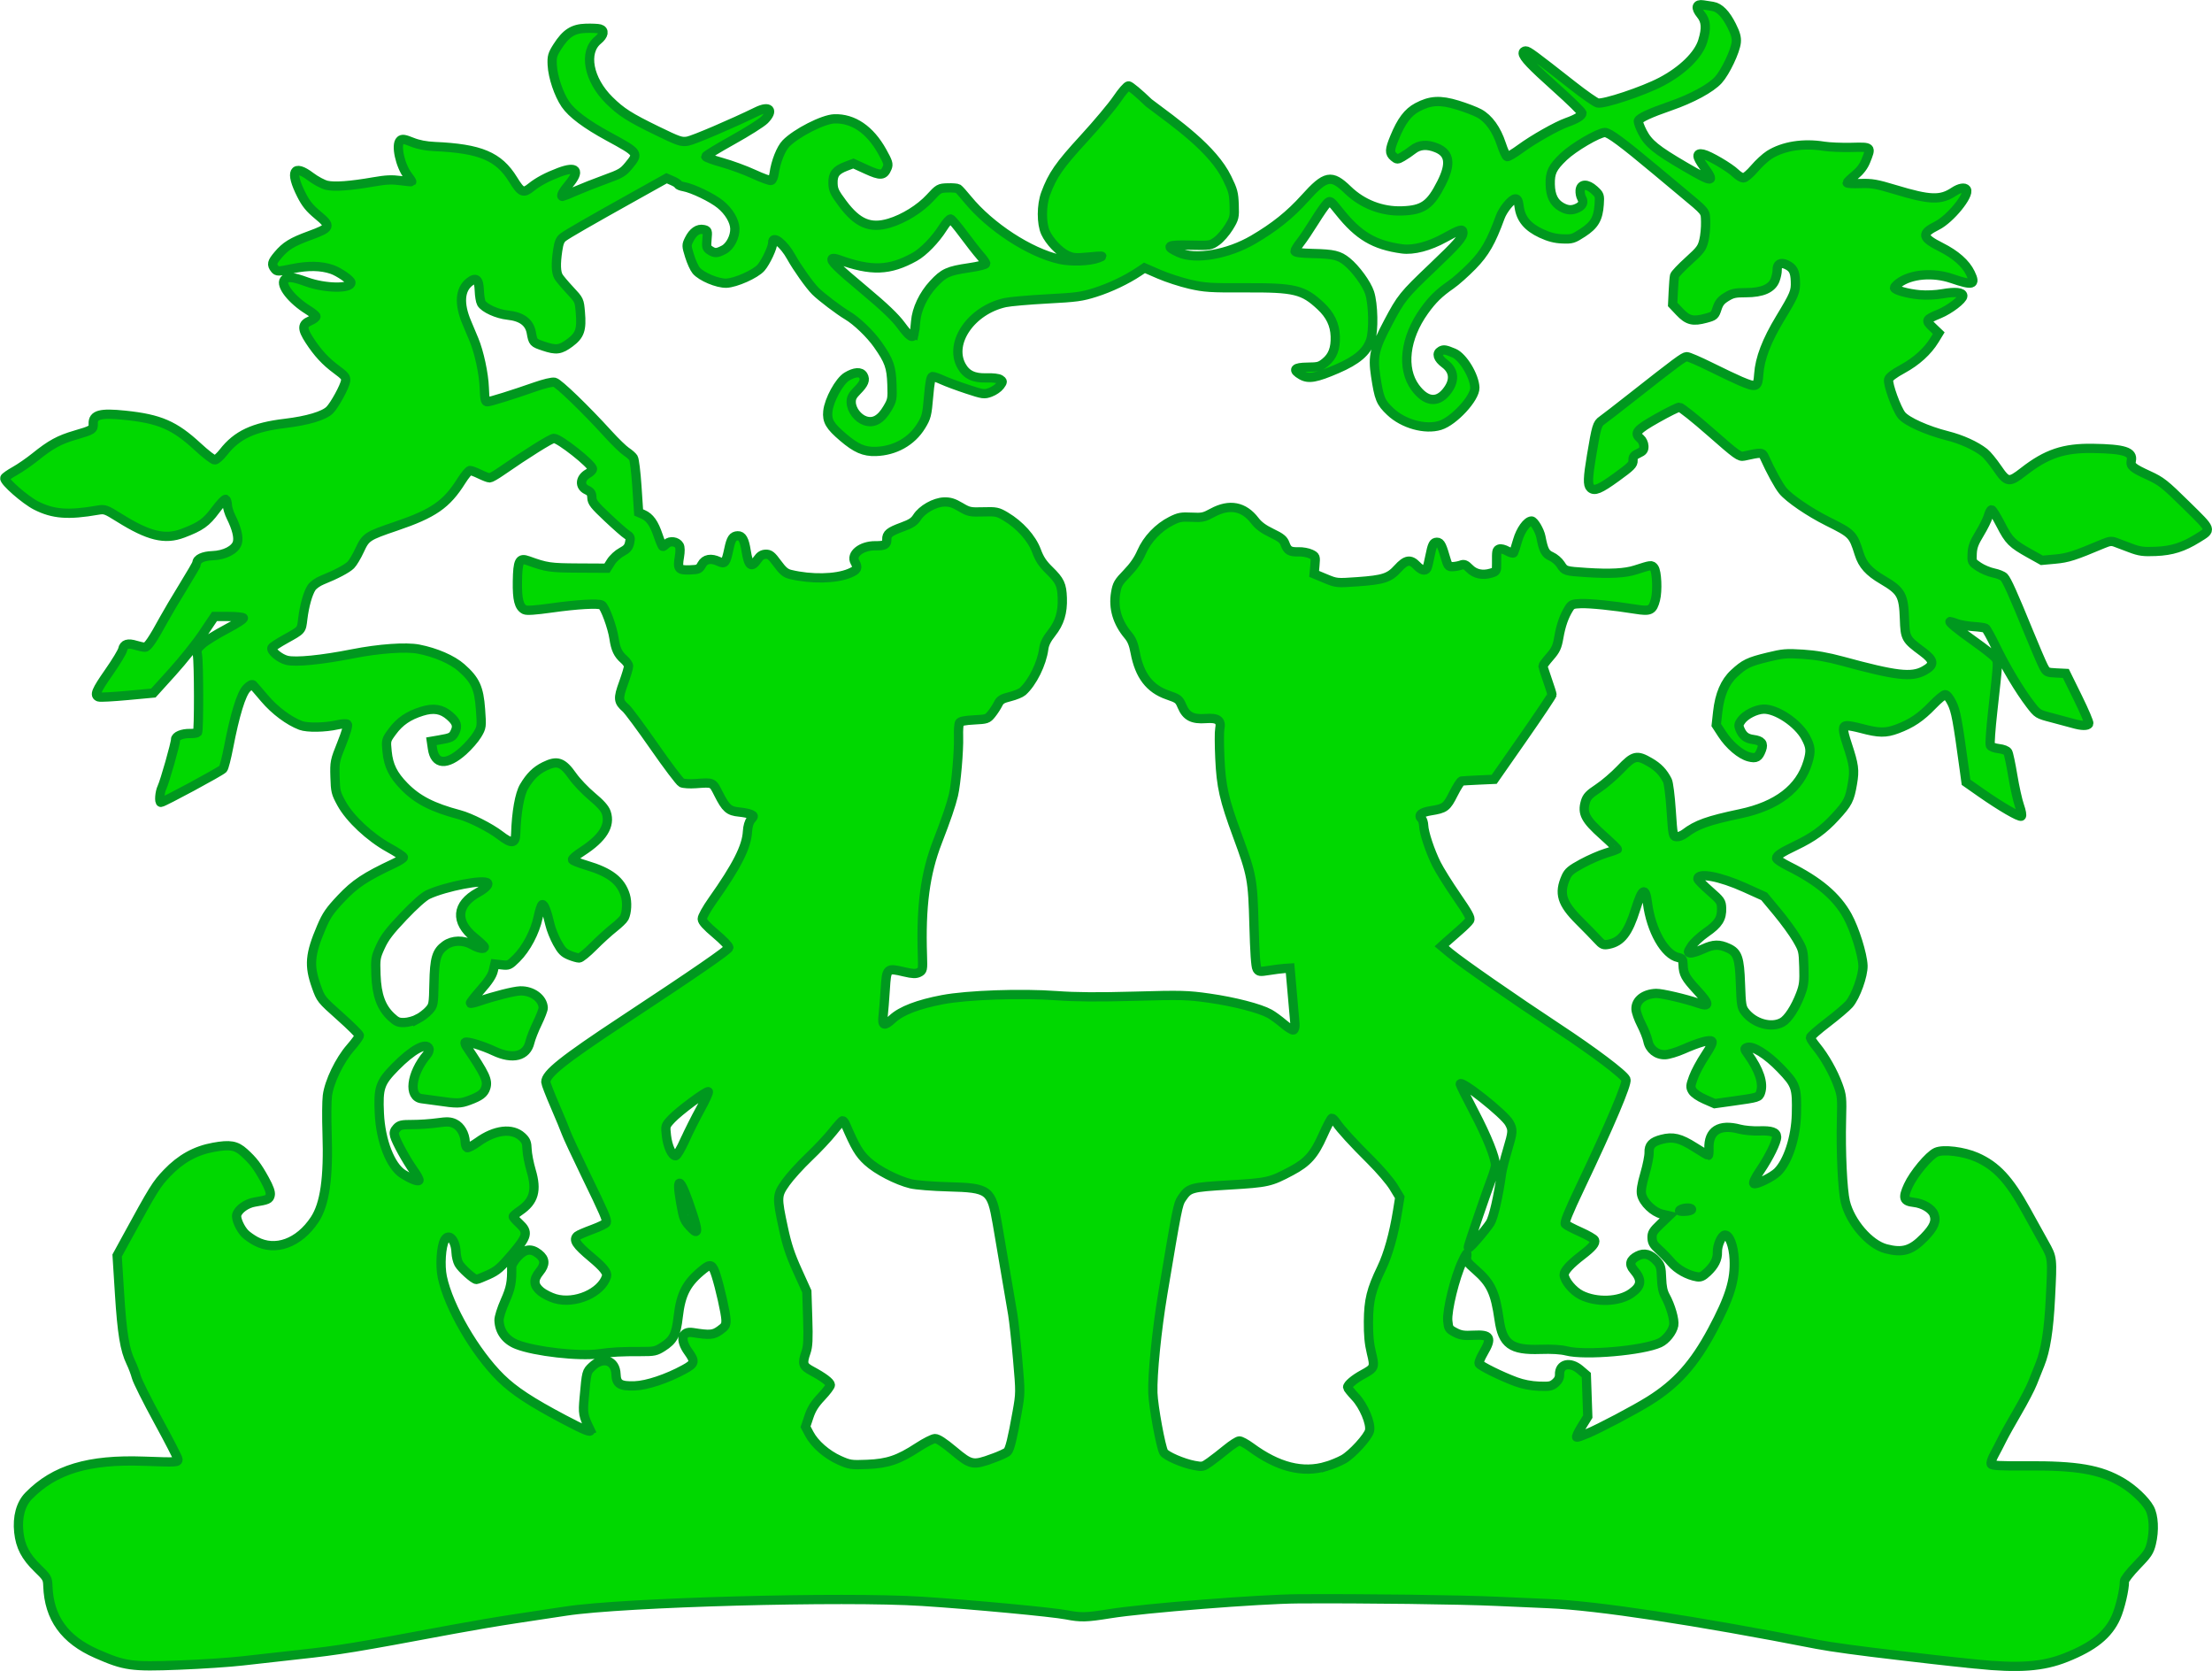 <?xml version="1.0" encoding="UTF-8" standalone="no"?>
<!-- Created with Inkscape (http://www.inkscape.org/) -->

<svg
   xmlns:dc="http://purl.org/dc/elements/1.1/"
   xmlns:cc="http://creativecommons.org/ns#"
   xmlns:rdf="http://www.w3.org/1999/02/22-rdf-syntax-ns#"
   xmlns:svg="http://www.w3.org/2000/svg"
   xmlns="http://www.w3.org/2000/svg"
   xmlns:sodipodi="http://sodipodi.sourceforge.net/DTD/sodipodi-0.dtd"
   xmlns:inkscape="http://www.inkscape.org/namespaces/inkscape"
   width="477.687"
   height="360.742"
   id="svg2"
   version="1.1"
   inkscape:version="0.92.1 r15371"
   sodipodi:docname="StPatricksDay-c.svg">
  <defs
     id="defs4" />
  <sodipodi:namedview
     id="base"
     pagecolor="#ffffff"
     bordercolor="#666666"
     borderopacity="1.0"
     inkscape:pageopacity="0.0"
     inkscape:pageshadow="2"
     inkscape:zoom="1.0382658"
     inkscape:cx="127.19766"
     inkscape:cy="72.191653"
     inkscape:document-units="in"
     inkscape:current-layer="layer1"
     showgrid="false"
     units="in"
     inkscape:window-width="1400"
     inkscape:window-height="961"
     inkscape:window-x="0"
     inkscape:window-y="30"
     inkscape:window-maximized="1" />
  <g
     inkscape:label="Layer 1"
     inkscape:groupmode="layer"
     id="layer1"
     transform="translate(-77.991,-83.712)">
    <path
       sodipodi:nodetypes="ccsssssscsssscssccsssscscsscssscscscsssccscssssscsssscccsscsccsccccsssccsscscscscssccssccssssscsssssscssscssscssscsscssssscsscssscsssscsssssccccssscssscsscsssscscscsssccsscssssssccccssssssscsssscssssscsscsccscssscscccscssccscsssccsccsssssssscsccsccsscssccssssssccccscssccccsssscccsccscsssscscccscsccscsscsssccssscsscsscscsssscscscssscccccsssssscsscccssscssssscssscssscsccssscccccsssssssscssssscccscsscscsscscccsssccsccssscccccsscccccscssscscscsccscscscccssccsssccscccsssssssccscsccssssscssssssscssscscscsccccscscscsssscccscssssccccscsscscsscsccccssssscsssscscsssssssssssscssscsscscsscscssccssccssccsscssscscssssssscccssccscccsscscscsssscssscssssccscsccscssccccccsscsscssssccssssccsscsssscscccsscccscsscsssscssccscssccsssssssssscssscsscsssccccscccccccccccscsscsscssscccscccsssssscsccsscssscssscsccccssssssscccsscscccccccsccccssscsssscsssscsscscssssssssscssscssscsccccsccscscsscssssscssssscssccscccssccscssssssssssscsssssssssssssssscssccscssscssscssccccsssccssccscssscsscccsccsscsscssscccsssscccccscscscsccccccsssssscsscsccccscscssscccccscccsssccsssssscsccccsssccscssscsscc"
       style="fill:#00d800;fill-opacity:1;stroke:#00981f;stroke-width:2;stroke-miterlimit:4;stroke-dasharray:none;stroke-opacity:1"
       d="m 504.664,442.959 c -3.285,-0.332 -7.555,-0.791 -9.488,-1.02 -1.934,-0.229 -5.176,-0.608 -7.207,-0.842 -8.048,-0.927 -14.736,-1.838 -17.589,-2.396 -26.26,-5.134 -47.498,-8.357 -57.899,-8.786 -2.7,-0.111 -7.749,-0.334 -11.221,-0.495 -7.941,-0.368 -28.774,-0.631 -42.907,-0.542 -8.365,0.053 -33.271,2.018 -40.675,3.209 -5.102,0.821 -6.281,0.852 -9.378,0.249 -3.082,-0.599 -20.302,-2.21 -31.152,-2.914 -16.915,-1.097 -64.524,0.206 -76.949,2.106 -2.586,0.395 -7.522,1.142 -10.97,1.658 -3.448,0.517 -9.4,1.525 -13.226,2.24 -21.356,3.994 -24.661,4.537 -33.418,5.483 -4.028,0.435 -9.521,1.05 -12.206,1.365 -2.685,0.316 -8.893,0.728 -13.797,0.917 -10.229,0.393 -11.638,0.197 -17.723,-2.466 -6.905,-3.023 -10.291,-7.722 -10.532,-14.619 -0.057,-1.639 -0.176,-1.843 -2.224,-3.832 -2.587,-2.513 -3.724,-4.698 -4.054,-7.795 -0.349,-3.271 0.417,-6.079 2.136,-7.833 5.591,-5.704 12.928,-7.91 24.879,-7.479 7.123,0.257 7.389,0.242 7.367,-0.407 -0.011,-0.294 -1.948,-4.063 -4.306,-8.376 -2.358,-4.313 -4.467,-8.53 -4.686,-9.371 -0.22,-0.841 -0.755,-2.264 -1.191,-3.162 -1.319,-2.721 -1.903,-6.276 -2.445,-14.875 l -0.517,-8.209 1.949,-3.569 c 5.976,-10.943 6.521,-11.821 8.843,-14.249 2.949,-3.083 6.143,-4.852 10.032,-5.556 3.557,-0.644 4.887,-0.413 6.611,1.149 1.956,1.771 2.842,2.935 4.428,5.814 0.964,1.75 1.327,2.768 1.198,3.366 -0.191,0.892 -0.504,1.031 -3.387,1.508 -1.737,0.287 -3.508,1.554 -3.841,2.748 -0.23,0.822 0.748,3.019 1.819,4.089 0.439,0.439 1.454,1.153 2.255,1.588 4.259,2.31 9.384,0.442 12.755,-4.649 2.191,-3.309 3.003,-8.971 2.677,-18.678 -0.11,-3.27 -0.081,-6.894 0.064,-8.055 0.371,-2.976 2.618,-7.65 4.981,-10.359 1.067,-1.224 1.934,-2.42 1.926,-2.658 -0.009,-0.238 -1.882,-2.095 -4.164,-4.127 -4.106,-3.656 -4.159,-3.722 -5.127,-6.451 -1.613,-4.548 -1.408,-6.932 1.104,-12.818 1.098,-2.574 1.785,-3.571 4.264,-6.198 2.992,-3.171 5.215,-4.64 11.465,-7.582 1.089,-0.513 1.975,-1.088 1.968,-1.278 -0.006,-0.19 -1.418,-1.121 -3.136,-2.07 -4.127,-2.278 -8.444,-6.317 -10.225,-9.567 -1.229,-2.242 -1.314,-2.59 -1.408,-5.728 -0.096,-3.215 -0.042,-3.485 1.448,-7.192 0.935,-2.327 1.417,-3.973 1.217,-4.16 -0.2,-0.186 -1.063,-0.143 -2.181,0.11 -2.651,0.599 -6.473,0.662 -7.884,0.129 -2.556,-0.965 -5.609,-3.244 -7.787,-5.815 -1.218,-1.438 -2.36,-2.757 -2.537,-2.933 -0.198,-0.196 -0.72,0.089 -1.35,0.737 -1.176,1.208 -2.556,5.706 -3.907,12.731 -0.447,2.326 -0.988,4.42 -1.201,4.653 -0.52,0.568 -12.845,7.216 -13.416,7.236 -0.425,0.015 -0.274,-2.153 0.224,-3.203 0.629,-1.327 2.969,-9.566 2.942,-10.355 -0.026,-0.74 1.443,-1.351 3.148,-1.31 0.737,0.018 1.455,-0.091 1.596,-0.242 0.313,-0.336 0.297,-14.965 -0.019,-16.707 -0.203,-1.123 -0.094,-1.367 1.075,-2.401 0.716,-0.633 3.07,-2.085 5.231,-3.227 2.334,-1.233 3.796,-2.199 3.601,-2.379 -0.181,-0.166 -1.654,-0.306 -3.273,-0.31 l -2.943,-0.007 -2.507,3.736 c -1.379,2.055 -4.352,5.776 -6.607,8.269 l -4.1,4.533 -5.606,0.521 c -3.083,0.286 -5.858,0.434 -6.167,0.328 -1.023,-0.352 -0.628,-1.32 2.184,-5.347 1.532,-2.194 2.871,-4.406 2.975,-4.917 0.239,-1.166 1.102,-1.434 2.863,-0.889 0.757,0.234 1.637,0.419 1.955,0.411 0.578,-0.014 1.739,-1.735 4.11,-6.09 0.695,-1.276 2.58,-4.457 4.189,-7.068 1.609,-2.612 2.922,-4.878 2.916,-5.037 -0.03,-0.85 1.334,-1.494 3.312,-1.563 2.68,-0.094 4.981,-1.284 5.411,-2.8 0.332,-1.168 -0.151,-3.128 -1.378,-5.589 -0.409,-0.82 -0.76,-1.962 -0.78,-2.539 -0.02,-0.576 -0.188,-1.134 -0.372,-1.239 -0.185,-0.105 -1.179,0.944 -2.21,2.333 -1.991,2.682 -3.175,3.523 -7.01,4.979 -3.904,1.482 -7.404,0.631 -13.769,-3.349 -2.875,-1.797 -3.128,-1.887 -4.608,-1.629 -6.4,1.115 -9.642,0.871 -13.339,-1.002 -2.353,-1.193 -6.965,-5.232 -6.761,-5.922 0.061,-0.207 1.032,-0.889 2.159,-1.516 1.126,-0.627 3.116,-2 4.421,-3.052 3.365,-2.711 5.198,-3.709 8.663,-4.717 3.696,-1.075 3.899,-1.204 3.856,-2.445 -0.068,-1.961 1.529,-2.387 6.869,-1.832 7.495,0.78 10.684,2.163 15.718,6.816 1.695,1.567 3.347,2.84 3.67,2.829 0.323,-0.011 1.161,-0.757 1.861,-1.657 2.912,-3.744 6.506,-5.427 13.321,-6.236 4.807,-0.571 8.39,-1.64 9.63,-2.872 1.057,-1.05 3.247,-5.061 3.434,-6.289 0.119,-0.783 -0.169,-1.143 -1.986,-2.479 -2.337,-1.718 -4.034,-3.555 -5.823,-6.305 -1.638,-2.517 -1.604,-3.437 0.154,-4.199 0.764,-0.331 1.328,-0.772 1.252,-0.978 -0.076,-0.207 -0.85,-0.82 -1.721,-1.363 -3.493,-2.178 -5.982,-5.341 -5.101,-6.482 0.619,-0.801 1.72,-0.707 4.802,0.411 3.984,1.445 9.62,1.532 9.572,0.148 -0.019,-0.539 -2.601,-2.322 -4.103,-2.834 -2.34,-0.797 -5.12,-0.851 -8.495,-0.164 -3.204,0.653 -3.36,0.655 -3.836,0.05 -0.746,-0.949 -0.641,-1.409 0.681,-2.98 1.664,-1.976 3.025,-2.811 6.888,-4.226 4.522,-1.656 4.648,-1.976 1.732,-4.397 -1.808,-1.501 -2.593,-2.472 -3.578,-4.422 -2.523,-4.996 -1.661,-6.659 2.01,-3.876 1.098,0.832 2.667,1.668 3.487,1.859 1.666,0.387 5.068,0.137 10.145,-0.744 2.664,-0.463 3.902,-0.52 5.756,-0.269 1.299,0.176 2.401,0.279 2.447,0.229 0.047,-0.05 -0.331,-0.634 -0.84,-1.299 -1.68,-2.195 -2.648,-6.693 -1.634,-7.596 0.42,-0.374 0.885,-0.307 2.551,0.364 1.345,0.541 2.992,0.862 4.843,0.944 9.893,0.435 13.864,2.104 16.966,7.131 1.751,2.838 2.212,3.031 3.932,1.646 1.473,-1.186 3.459,-2.243 6.047,-3.216 3.764,-1.416 4.575,-0.37 2.05,2.644 -1.328,1.584 -1.843,2.589 -1.32,2.571 0.091,-0.002 1.343,-0.522 2.781,-1.152 1.439,-0.63 4.309,-1.76 6.378,-2.509 3.405,-1.234 3.893,-1.521 5.125,-3.025 2.185,-2.664 2.168,-2.688 -4.407,-6.267 -4.808,-2.617 -7.893,-4.926 -9.271,-6.939 -1.459,-2.132 -2.735,-5.914 -2.861,-8.483 -0.089,-1.825 0.038,-2.278 1.115,-3.965 1.851,-2.899 3.378,-3.881 6.162,-3.962 1.252,-0.036 2.599,0.024 2.992,0.134 1.077,0.301 0.901,1.353 -0.404,2.422 -3.173,2.6 -2.045,8.553 2.46,12.996 2.581,2.545 4.339,3.666 10.272,6.555 4.714,2.295 5.293,2.492 6.644,2.262 1.262,-0.215 9.64,-3.796 14.979,-6.404 2.709,-1.323 3.667,-0.272 1.637,1.799 -0.619,0.631 -3.73,2.595 -6.914,4.364 -3.184,1.769 -5.795,3.363 -5.801,3.543 -0.006,0.18 1.579,0.767 3.524,1.306 1.944,0.539 5.034,1.673 6.866,2.52 1.832,0.848 3.527,1.458 3.767,1.356 0.24,-0.102 0.519,-0.791 0.621,-1.532 0.339,-2.478 1.464,-5.322 2.547,-6.439 2.208,-2.277 8.031,-5.249 10.448,-5.334 4.069,-0.142 7.705,2.337 10.328,7.042 1.281,2.297 1.417,2.738 1.09,3.529 -0.71,1.714 -1.399,1.769 -4.479,0.36 l -2.82,-1.29 -1.606,0.611 c -2.203,0.838 -2.864,1.715 -2.794,3.711 0.049,1.399 0.336,1.999 2.077,4.33 3.211,4.301 5.969,5.454 10.093,4.219 3.128,-0.936 6.626,-3.107 8.787,-5.453 1.876,-2.037 1.98,-2.096 3.805,-2.154 1.032,-0.033 2.045,0.05 2.252,0.184 0.206,0.134 1.127,1.163 2.047,2.286 4.871,5.951 13.412,11.514 19.904,12.965 2.46,0.55 6.451,0.406 8.313,-0.3 1.298,-0.492 1.18,-0.505 -1.951,-0.212 -2.931,0.274 -3.509,0.229 -4.797,-0.372 -1.649,-0.77 -3.776,-3.013 -4.64,-4.894 -0.904,-1.967 -0.892,-5.933 0.026,-8.406 1.488,-4.012 2.94,-6.102 8.272,-11.911 2.921,-3.183 6.152,-7.037 7.18,-8.566 1.027,-1.528 2.126,-2.789 2.441,-2.801 0.315,-0.012 2.285,1.634 4.377,3.66 5.897,4.437 13.834,9.951 16.907,16.256 1.279,2.606 1.447,3.235 1.538,5.753 0.097,2.686 0.04,2.929 -1.141,4.849 -0.684,1.112 -1.858,2.46 -2.61,2.996 -1.357,0.968 -1.4,0.974 -5.784,0.878 -4.974,-0.109 -5.451,0.207 -2.41,1.599 3.558,1.628 10.616,0.404 16.062,-2.785 4.622,-2.706 7.944,-5.369 11.153,-8.938 4.48,-4.983 5.727,-5.227 9.254,-1.813 3.167,3.066 7.382,4.696 11.737,4.54 4.55,-0.163 6.121,-1.273 8.511,-6.011 2.084,-4.133 1.775,-6.419 -1.025,-7.574 -2.066,-0.852 -3.755,-0.731 -5.159,0.369 -0.637,0.499 -1.657,1.193 -2.266,1.541 -1.052,0.601 -1.145,0.602 -1.837,0.018 -0.975,-0.823 -0.948,-1.502 0.173,-4.221 1.468,-3.563 2.857,-5.406 4.894,-6.492 2.813,-1.5 4.946,-1.619 8.671,-0.483 1.728,0.527 3.838,1.334 4.69,1.794 2.043,1.103 3.747,3.469 4.785,6.644 0.464,1.42 1.024,2.635 1.243,2.7 0.219,0.065 1.534,-0.715 2.92,-1.732 2.761,-2.026 7.815,-4.886 9.992,-5.653 2.077,-0.732 3.275,-1.472 3.256,-2.011 -0.009,-0.265 -2.497,-2.702 -5.528,-5.414 -5.425,-4.854 -7.147,-6.665 -7.178,-7.547 -0.009,-0.246 0.233,-0.456 0.536,-0.466 0.549,-0.019 1.621,0.769 10.213,7.514 2.475,1.943 4.879,3.619 5.342,3.725 1.322,0.302 9.818,-2.528 13.709,-4.566 4.612,-2.416 8.074,-5.802 8.983,-8.787 0.852,-2.795 0.739,-4.342 -0.419,-5.755 -1.19,-1.452 -0.991,-2.306 0.483,-2.074 0.581,0.091 1.52,0.239 2.087,0.327 1.46,0.229 2.827,1.623 4.113,4.195 0.829,1.658 1.078,2.558 0.98,3.546 -0.191,1.931 -2.341,6.451 -3.877,8.148 -1.621,1.792 -5.736,4.018 -10.417,5.636 -4.311,1.49 -6.635,2.565 -6.842,3.165 -0.087,0.254 0.311,1.368 0.886,2.475 1.276,2.457 2.939,3.806 9.188,7.45 6.088,3.55 6.604,3.545 4.025,-0.039 -1.6,-2.223 -1.634,-2.99 -0.118,-2.672 1.312,0.275 5.727,2.867 6.998,4.109 0.586,0.572 1.361,1.03 1.724,1.017 0.363,-0.013 1.425,-0.922 2.361,-2.021 0.936,-1.099 2.372,-2.423 3.193,-2.943 3.006,-1.905 7.351,-2.596 11.796,-1.874 1.162,0.189 3.844,0.302 5.96,0.251 4.389,-0.105 4.331,-0.161 3.077,2.963 -0.454,1.131 -1.237,2.152 -2.343,3.058 -0.914,0.748 -1.666,1.478 -1.672,1.622 -0.006,0.145 1.278,0.218 2.853,0.163 2.473,-0.086 3.495,0.091 7.485,1.297 7.553,2.284 9.853,2.366 12.736,0.451 1.205,-0.8 2.326,-0.992 2.681,-0.46 0.761,1.141 -3.485,6.361 -6.336,7.789 -3.456,1.73 -3.305,2.564 0.839,4.654 3.187,1.607 5.345,3.509 6.363,5.609 1.228,2.533 0.553,2.729 -4.02,1.165 -4.033,-1.379 -8.872,-0.963 -11.45,0.984 -0.516,0.39 -0.933,0.842 -0.928,1.005 0.017,0.505 2.901,1.306 5.48,1.523 1.464,0.123 3.462,0.03 4.941,-0.229 2.733,-0.479 4.318,-0.31 4.345,0.462 0.026,0.755 -2.855,2.963 -5.059,3.876 -2.976,1.234 -3.056,1.387 -1.492,2.88 l 1.343,1.282 -0.904,1.476 c -1.504,2.455 -3.898,4.626 -6.905,6.264 -1.909,1.04 -2.905,1.797 -3.011,2.288 -0.22,1.027 1.722,6.366 2.801,7.697 1.097,1.355 5.477,3.325 9.835,4.424 3.125,0.788 6.141,2.156 8.048,3.649 0.565,0.443 1.817,1.96 2.782,3.372 2.147,3.141 2.538,3.19 5.71,0.722 4.943,-3.849 8.679,-5.1 14.929,-5.002 6.75,0.106 8.714,0.728 8.306,2.633 -0.249,1.162 0.255,1.594 3.706,3.18 2.766,1.271 3.475,1.829 8.122,6.397 5.707,5.61 5.587,5.256 2.447,7.201 -3.114,1.929 -5.51,2.681 -9.003,2.827 -2.674,0.112 -3.507,-9.7e-4 -5.452,-0.738 -1.263,-0.478 -2.74,-1.035 -3.282,-1.237 -0.8,-0.298 -1.294,-0.238 -2.615,0.318 -6.275,2.641 -7.612,3.069 -10.371,3.321 l -2.873,0.263 -2.581,-1.439 c -3.888,-2.168 -4.499,-2.777 -6.293,-6.269 -0.909,-1.768 -1.802,-3.21 -1.984,-3.204 -0.183,0.006 -0.498,0.608 -0.7,1.337 -0.202,0.729 -1.05,2.441 -1.884,3.804 -1.192,1.95 -1.534,2.87 -1.604,4.313 -0.087,1.81 -0.068,1.848 1.395,2.832 0.815,0.548 2.26,1.155 3.21,1.348 0.95,0.193 1.973,0.606 2.272,0.917 0.623,0.647 1.948,3.596 5.369,11.954 1.322,3.229 2.72,6.489 3.107,7.244 0.685,1.336 0.76,1.375 2.788,1.475 l 2.084,0.102 2.585,5.251 c 1.422,2.888 2.494,5.411 2.382,5.606 -0.285,0.499 -1.522,0.486 -3.351,-0.038 -0.861,-0.246 -2.944,-0.805 -4.628,-1.241 -3.034,-0.786 -3.077,-0.813 -4.692,-2.922 -2.301,-3.005 -5.277,-7.981 -7.422,-12.41 -1.009,-2.083 -2.004,-3.884 -2.21,-4.002 -0.206,-0.118 -1.406,-0.284 -2.666,-0.368 -1.26,-0.085 -2.848,-0.365 -3.53,-0.622 -0.681,-0.257 -1.322,-0.465 -1.425,-0.461 -0.484,0.017 1.552,1.693 5.146,4.239 2.172,1.538 4.223,3.152 4.558,3.587 0.683,0.887 0.706,0.398 -0.544,11.661 -0.409,3.688 -0.642,6.945 -0.517,7.239 0.135,0.317 0.88,0.609 1.835,0.718 0.961,0.11 1.745,0.418 1.946,0.765 0.185,0.319 0.668,2.593 1.073,5.053 0.405,2.46 1.058,5.391 1.451,6.515 0.417,1.191 0.582,2.131 0.396,2.255 -0.4,0.267 -4.475,-2.105 -8.706,-5.066 l -3.23,-2.261 -0.355,-2.607 c -1.482,-10.88 -1.834,-12.773 -2.698,-14.517 -0.546,-1.102 -1.117,-1.799 -1.463,-1.787 -0.312,0.011 -1.548,1.039 -2.746,2.284 -2.511,2.611 -4.521,3.961 -7.617,5.118 -2.471,0.923 -3.953,0.901 -7.758,-0.117 -1.263,-0.338 -2.651,-0.603 -3.084,-0.59 -1.006,0.032 -0.993,0.807 0.066,4.022 1.481,4.493 1.621,5.553 1.125,8.467 -0.595,3.491 -0.976,4.234 -3.677,7.177 -2.546,2.774 -4.84,4.437 -8.601,6.237 -3.124,1.495 -4.126,2.162 -4.104,2.729 0.009,0.236 1.179,1.008 2.598,1.716 6.493,3.239 10.374,6.522 12.71,10.751 1.545,2.799 3.251,8.246 3.347,10.688 0.082,2.101 -1.565,6.693 -2.989,8.333 -0.565,0.65 -2.681,2.446 -4.703,3.99 -2.022,1.544 -3.669,2.993 -3.662,3.22 0.009,0.227 0.582,1.105 1.276,1.95 1.799,2.193 3.683,5.527 4.696,8.312 0.823,2.26 0.866,2.696 0.743,7.501 -0.175,6.849 0.213,15.167 0.827,17.694 1.076,4.434 5.22,9.226 8.776,10.148 3.619,0.939 5.493,0.38 8.263,-2.464 2.121,-2.177 2.677,-3.506 2.092,-4.999 -0.469,-1.198 -2.372,-2.33 -4.284,-2.549 -2.268,-0.26 -2.495,-0.907 -1.262,-3.605 1.163,-2.546 4.474,-6.522 6.018,-7.225 1.546,-0.705 5.966,-0.162 8.768,1.076 4.246,1.877 6.99,4.828 10.657,11.46 1.335,2.414 3.116,5.626 3.958,7.137 1.769,3.173 1.75,3 1.307,11.796 -0.35,6.947 -1.034,11.288 -2.258,14.32 -0.433,1.074 -1.157,2.886 -1.608,4.027 -0.451,1.141 -1.917,3.949 -3.257,6.241 -1.34,2.292 -2.834,4.968 -3.318,5.948 -0.484,0.98 -1.256,2.469 -1.715,3.31 -0.459,0.841 -0.748,1.734 -0.641,1.985 0.148,0.349 1.909,0.444 7.487,0.403 11.052,-0.08 16.065,0.781 20.776,3.568 2.398,1.418 4.965,3.834 5.939,5.589 0.904,1.63 1.068,4.814 0.39,7.596 -0.423,1.735 -0.837,2.358 -3.16,4.751 -1.48,1.525 -2.666,3.051 -2.657,3.419 0.042,1.636 -0.929,5.785 -1.818,7.768 -1.688,3.764 -4.85,6.311 -10.768,8.672 -5.035,2.009 -10.107,2.38 -19.518,1.429 z M 364.465,400.265 c 1.091,-0.325 2.728,-1.001 3.636,-1.502 1.851,-1.021 5.368,-4.872 5.649,-6.187 0.336,-1.567 -1.271,-5.375 -3.077,-7.291 -0.907,-0.962 -1.654,-1.893 -1.66,-2.069 -0.019,-0.542 1.428,-1.772 3.251,-2.765 2.6,-1.416 2.648,-1.536 1.876,-4.706 -0.484,-1.987 -0.654,-3.817 -0.63,-6.766 0.038,-4.577 0.596,-6.839 2.837,-11.493 1.435,-2.98 2.652,-7.326 3.457,-12.338 l 0.476,-2.964 -1.331,-2.197 c -0.732,-1.208 -2.931,-3.786 -4.887,-5.728 -3.883,-3.855 -6.523,-6.74 -7.51,-8.204 -0.349,-0.517 -0.77,-0.936 -0.937,-0.93 -0.167,0.006 -1.043,1.672 -1.949,3.702 -1.874,4.203 -3.317,5.826 -6.843,7.696 -4.517,2.396 -5.023,2.51 -13.334,3.01 -8.469,0.509 -8.712,0.578 -10.305,2.91 -0.815,1.193 -0.999,2.117 -4.08,20.543 -1.312,7.847 -2.278,17.474 -2.149,21.431 0.093,2.892 1.71,11.705 2.35,12.812 0.461,0.798 4.145,2.395 6.574,2.85 1.796,0.336 1.919,0.31 3.369,-0.72 0.828,-0.588 2.458,-1.851 3.623,-2.807 1.165,-0.955 2.401,-1.747 2.747,-1.759 0.346,-0.013 1.459,0.588 2.473,1.333 5.892,4.332 11.213,5.677 16.374,4.138 z m -72.07,-1.708 c 1.498,-0.545 2.92,-1.198 3.161,-1.452 0.518,-0.545 1.063,-2.766 2.082,-8.484 0.739,-4.145 0.74,-4.289 0.12,-11.383 -0.346,-3.952 -0.826,-8.359 -1.068,-9.795 -0.847,-5.037 -2.573,-15.184 -3.336,-19.612 -1.257,-7.298 -1.754,-7.669 -10.579,-7.903 -3.371,-0.089 -7.003,-0.378 -8.072,-0.642 -3.07,-0.759 -7.291,-2.945 -9.372,-4.855 -1.796,-1.648 -2.602,-3.004 -4.758,-8.002 -0.184,-0.427 -0.461,-0.772 -0.614,-0.766 -0.154,0.006 -1.105,1.058 -2.114,2.34 -1.009,1.281 -3.344,3.766 -5.188,5.52 -1.845,1.755 -4.082,4.224 -4.972,5.487 -1.942,2.756 -1.962,3.132 -0.512,9.88 0.777,3.617 1.465,5.694 3.032,9.154 l 2.026,4.475 0.185,5.77 c 0.147,4.567 0.072,6.094 -0.356,7.321 -0.869,2.491 -0.709,3.025 1.21,4.052 2.517,1.348 4.025,2.481 4.045,3.039 0.009,0.273 -0.862,1.427 -1.936,2.564 -1.453,1.539 -2.142,2.632 -2.689,4.269 l -0.736,2.2 0.82,1.553 c 1.143,2.164 3.744,4.439 6.487,5.671 2.181,0.98 2.547,1.035 6,0.896 4.43,-0.178 6.784,-0.974 10.97,-3.708 1.541,-1.007 3.191,-1.844 3.667,-1.861 0.587,-0.021 1.888,0.825 4.053,2.635 3.727,3.115 4.151,3.197 8.447,1.634 z m 128.26,-5.3 c 2.874,-1.211 10.338,-5.154 13.529,-7.147 5.892,-3.681 9.668,-7.908 13.567,-15.188 3.8,-7.096 4.961,-10.853 4.742,-15.337 -0.144,-2.934 -1.038,-5.273 -2.002,-5.24 -0.699,0.024 -1.672,2.221 -1.622,3.663 0.053,1.524 -0.627,2.887 -2.158,4.328 -0.98,0.923 -1.466,1.145 -2.232,1.019 -2.036,-0.334 -4.283,-1.593 -5.593,-3.135 -0.734,-0.864 -1.954,-2.123 -2.71,-2.796 -1.085,-0.967 -1.384,-1.485 -1.418,-2.461 -0.037,-1.057 0.226,-1.494 1.812,-3.009 l 1.855,-1.773 -1.523,-0.351 c -1.843,-0.425 -4.018,-2.51 -4.401,-4.219 -0.186,-0.831 0.016,-2.12 0.699,-4.468 0.529,-1.815 0.941,-3.884 0.916,-4.598 -0.056,-1.603 0.629,-2.323 2.733,-2.872 2.427,-0.634 3.993,-0.257 7.08,1.702 1.536,0.975 2.875,1.77 2.977,1.766 0.102,-0.004 0.162,-0.651 0.135,-1.44 -0.136,-3.887 2.235,-5.392 6.648,-4.22 0.954,0.253 2.822,0.423 4.15,0.376 2.715,-0.095 3.782,0.266 3.817,1.289 0.036,1.026 -1.625,4.418 -3.558,7.266 -1.006,1.482 -1.562,2.62 -1.368,2.801 0.402,0.375 4.024,-1.389 5.135,-2.502 2.252,-2.254 3.942,-7.451 4.062,-12.487 0.137,-5.762 -0.072,-6.369 -3.379,-9.808 -2.996,-3.116 -6.123,-5.063 -7.317,-4.556 -0.566,0.24 -0.553,0.334 0.188,1.366 2.503,3.486 3.45,6.349 2.765,8.359 -0.352,1.032 -0.494,1.076 -5.9,1.83 l -4.007,0.559 -2.129,-0.931 c -1.245,-0.544 -2.351,-1.302 -2.663,-1.825 -0.482,-0.807 -0.461,-1.092 0.215,-2.942 0.412,-1.126 1.556,-3.259 2.542,-4.74 1.187,-1.783 1.671,-2.806 1.433,-3.027 -0.454,-0.424 -2.805,0.233 -6.223,1.74 -1.389,0.612 -3.131,1.134 -3.871,1.16 -1.839,0.064 -3.377,-1.163 -3.733,-2.979 -0.147,-0.75 -0.775,-2.347 -1.395,-3.547 -0.62,-1.201 -1.146,-2.694 -1.168,-3.319 -0.066,-1.894 1.752,-3.304 4.368,-3.387 1.154,-0.037 6.391,1.184 9.001,2.098 2.633,0.922 2.576,0.228 -0.23,-2.812 -2.461,-2.665 -2.901,-3.474 -2.97,-5.461 -0.042,-1.206 -0.164,-1.392 -1.017,-1.563 -2.926,-0.585 -5.91,-5.848 -6.669,-11.76 -0.462,-3.601 -1.123,-3.256 -2.564,1.339 -1.587,5.06 -3.086,7.008 -5.805,7.548 -1.141,0.226 -1.372,0.128 -2.437,-1.039 -0.647,-0.709 -2.415,-2.522 -3.93,-4.029 -3.786,-3.766 -4.443,-5.926 -2.87,-9.452 0.498,-1.117 1.094,-1.614 3.487,-2.911 1.588,-0.86 3.915,-1.874 5.173,-2.253 1.257,-0.379 2.351,-0.745 2.431,-0.813 0.08,-0.068 -1.338,-1.449 -3.15,-3.069 -3.758,-3.359 -4.464,-4.71 -3.75,-7.171 0.324,-1.117 0.816,-1.634 2.789,-2.939 1.317,-0.871 3.478,-2.723 4.801,-4.115 2.84,-2.989 3.513,-3.149 6.332,-1.506 1.818,1.059 2.864,2.151 3.792,3.957 0.25,0.486 0.605,3.286 0.817,6.448 0.367,5.466 0.392,5.59 1.165,5.673 0.435,0.046 1.243,-0.263 1.797,-0.687 2.517,-1.928 4.975,-2.807 11.947,-4.274 7.964,-1.675 12.91,-5.457 14.61,-11.17 0.705,-2.37 0.618,-3.278 -0.512,-5.361 -1.661,-3.06 -6.324,-6.163 -9.091,-6.049 -1.633,0.067 -3.872,1.204 -4.758,2.415 -0.582,0.795 -0.639,1.134 -0.32,1.893 0.605,1.439 1.377,2.046 2.848,2.242 1.836,0.245 2.329,0.84 1.821,2.198 -0.624,1.67 -1.146,1.97 -2.712,1.56 -1.815,-0.475 -4.241,-2.539 -5.791,-4.926 l -1.272,-1.958 0.308,-2.795 c 0.419,-3.797 1.574,-6.498 3.567,-8.34 2.238,-2.068 3.148,-2.508 7.273,-3.512 3.297,-0.803 3.973,-0.859 7.576,-0.631 2.756,0.175 5.329,0.624 8.479,1.482 11.656,3.172 14.971,3.559 17.694,2.064 2.296,-1.26 2.214,-2.195 -0.359,-4.097 -3.634,-2.687 -3.75,-2.898 -3.895,-7.049 -0.181,-5.195 -0.677,-6.081 -4.74,-8.468 -2.951,-1.734 -4.286,-3.223 -5.044,-5.629 -1.319,-4.186 -1.473,-4.344 -6.825,-7.011 -3.922,-1.954 -8.323,-4.963 -9.67,-6.612 -0.897,-1.098 -2.582,-4.174 -3.963,-7.236 -0.477,-1.057 -0.624,-1.064 -4.421,-0.226 -0.961,0.212 -1.521,-0.191 -7.183,-5.168 -3.377,-2.969 -6.419,-5.391 -6.761,-5.381 -0.341,0.01 -2.509,1.084 -4.818,2.388 -4.459,2.519 -5.013,3.188 -3.618,4.364 0.419,0.354 0.753,1.059 0.773,1.635 0.029,0.827 -0.186,1.114 -1.171,1.567 -0.974,0.448 -1.199,0.744 -1.172,1.541 0.03,0.864 -0.418,1.314 -3.609,3.622 -3.606,2.609 -4.726,3.068 -5.568,2.283 -0.641,-0.598 -0.594,-2.125 0.214,-6.948 1.063,-6.345 1.225,-6.886 2.274,-7.617 0.515,-0.359 3.365,-2.563 6.334,-4.898 9.877,-7.77 11.297,-8.822 11.948,-8.848 0.356,-0.015 2.675,0.982 5.154,2.213 2.479,1.231 5.386,2.611 6.461,3.067 3.463,1.467 3.748,1.359 3.94,-1.5 0.228,-3.384 1.703,-7.235 4.622,-12.061 3.119,-5.158 3.367,-5.758 3.289,-7.986 -0.074,-2.131 -0.493,-2.916 -1.911,-3.588 -1.287,-0.61 -2.07,-0.148 -2.023,1.193 0.017,0.463 -0.182,1.403 -0.44,2.088 -0.697,1.846 -2.783,2.759 -6.306,2.759 -2.343,-2.8e-4 -2.917,0.125 -4.216,0.918 -1.172,0.716 -1.618,1.269 -2.021,2.506 -0.492,1.51 -0.609,1.612 -2.417,2.1 -2.791,0.753 -3.891,0.484 -5.66,-1.386 l -1.511,-1.598 0.132,-2.805 c 0.072,-1.543 0.2,-3.073 0.283,-3.399 0.083,-0.327 1.44,-1.758 3.015,-3.181 2.557,-2.31 2.911,-2.784 3.31,-4.429 0.246,-1.013 0.418,-2.808 0.383,-3.99 -0.07,-2.397 0.264,-1.975 -5.121,-6.466 -1.302,-1.086 -3.817,-3.187 -5.59,-4.669 -7.162,-5.99 -10.166,-8.216 -11.046,-8.185 -1.423,0.05 -6.803,3.206 -8.913,5.229 -2.434,2.333 -2.943,3.388 -2.889,5.98 0.051,2.448 0.81,3.98 2.421,4.887 1.303,0.733 2.307,0.78 3.542,0.165 1.059,-0.528 1.33,-1.236 0.814,-2.124 -0.217,-0.373 -0.36,-1.105 -0.318,-1.627 0.116,-1.45 1.514,-1.501 3.04,-0.109 1.17,1.066 1.207,1.177 1.072,3.133 -0.212,3.063 -1.026,4.459 -3.56,6.104 -2.041,1.326 -2.312,1.408 -4.388,1.328 -1.588,-0.061 -2.876,-0.393 -4.567,-1.179 -2.936,-1.364 -4.425,-3.153 -4.763,-5.719 -0.182,-1.388 -0.362,-1.756 -0.85,-1.739 -0.785,0.027 -2.645,2.282 -3.249,3.939 -1.952,5.351 -3.314,7.729 -6.016,10.496 -1.503,1.54 -3.578,3.383 -4.611,4.096 -2.569,1.773 -4.029,3.201 -5.79,5.662 -4.18,5.844 -4.952,12.418 -1.941,16.523 2.26,3.079 4.699,3.435 6.708,0.978 1.922,-2.351 1.799,-4.537 -0.345,-6.139 -1.494,-1.117 -1.822,-2.176 -0.845,-2.723 0.646,-0.362 1.018,-0.301 2.838,0.459 1.942,0.811 4.44,4.934 4.528,7.472 0.077,2.22 -4.551,7.235 -7.518,8.146 -3.22,0.989 -7.942,-0.325 -10.746,-2.991 -2.104,-2 -2.415,-2.761 -3.174,-7.764 -0.635,-4.182 -0.229,-5.891 2.727,-11.475 2.811,-5.312 3.272,-5.883 9.566,-11.871 5.429,-5.164 6.611,-6.526 6.574,-7.575 -0.029,-0.837 -0.663,-0.648 -3.985,1.189 -3.291,1.82 -6.722,2.711 -9.16,2.379 -5.999,-0.819 -9.399,-2.832 -13.532,-8.013 -1.959,-2.456 -2,-2.484 -2.679,-1.832 -0.379,0.364 -1.59,2.111 -2.692,3.883 -1.101,1.771 -2.505,3.858 -3.119,4.636 -0.615,0.778 -1.111,1.599 -1.103,1.823 0.009,0.272 1.27,0.438 3.781,0.498 4.591,0.109 5.721,0.377 7.434,1.759 1.888,1.523 4.257,4.771 4.894,6.706 0.808,2.458 0.923,8.247 0.206,10.32 -0.866,2.501 -2.962,4.276 -7.22,6.114 -4.559,1.969 -6.173,2.251 -7.722,1.353 -1.988,-1.153 -1.569,-1.678 1.364,-1.709 2.316,-0.025 2.681,-0.126 3.818,-1.055 1.586,-1.296 2.231,-2.99 2.14,-5.615 -0.089,-2.543 -1.083,-4.606 -3.153,-6.539 -3.79,-3.541 -5.595,-3.976 -16.293,-3.926 -7.498,0.035 -8.78,-0.048 -11.928,-0.768 -1.94,-0.444 -4.944,-1.422 -6.678,-2.172 l -3.151,-1.365 -1.246,0.833 c -2.614,1.746 -6.179,3.443 -9.348,4.448 -2.961,0.939 -4.005,1.081 -10.453,1.424 -3.94,0.209 -8.007,0.567 -9.038,0.795 -7.296,1.614 -12.175,8.65 -9.451,13.631 1.055,1.929 2.678,2.714 5.415,2.619 1.344,-0.047 2.595,0.099 2.959,0.346 0.596,0.405 0.595,0.475 -0.036,1.337 -0.366,0.5 -1.298,1.143 -2.07,1.428 -1.334,0.492 -1.587,0.458 -5.038,-0.681 -1.998,-0.659 -4.389,-1.546 -5.312,-1.97 -0.923,-0.424 -1.892,-0.764 -2.154,-0.754 -0.347,0.013 -0.576,1.184 -0.848,4.34 -0.343,3.989 -0.468,4.479 -1.611,6.339 -2.054,3.342 -5.667,5.368 -9.803,5.496 -2.526,0.079 -4.234,-0.664 -7.057,-3.068 -2.853,-2.429 -3.498,-3.525 -3.287,-5.593 0.247,-2.432 2.475,-6.506 4.099,-7.495 1.674,-1.019 3.023,-1.104 3.536,-0.222 0.531,0.915 0.201,1.731 -1.322,3.27 -1.027,1.038 -1.296,1.576 -1.262,2.531 0.057,1.624 1.409,3.406 2.995,3.948 1.83,0.624 3.403,-0.247 4.831,-2.677 1.026,-1.746 1.075,-2.009 0.965,-5.162 -0.133,-3.8 -0.592,-5.088 -3.068,-8.615 -1.592,-2.267 -4.57,-5.126 -6.555,-6.292 -1.723,-1.012 -5.647,-3.987 -6.886,-5.221 -1.248,-1.243 -3.975,-5.081 -5.238,-7.374 -1.611,-2.924 -4.063,-4.821 -4.003,-3.097 0.034,0.971 -1.48,4.204 -2.531,5.407 -1.185,1.355 -5.465,3.263 -7.477,3.334 -1.889,0.066 -5.388,-1.402 -6.511,-2.732 -0.399,-0.473 -1.044,-1.889 -1.432,-3.148 -0.686,-2.222 -0.688,-2.325 -0.085,-3.545 0.811,-1.64 1.912,-2.407 3.094,-2.153 0.892,0.191 0.917,0.261 0.754,2.078 -0.152,1.699 -0.09,1.932 0.649,2.412 1.031,0.67 1.486,0.65 2.993,-0.131 1.347,-0.698 2.434,-2.793 2.372,-4.573 -0.058,-1.667 -1.279,-3.715 -3.111,-5.217 -1.763,-1.446 -5.976,-3.476 -7.955,-3.833 -0.63,-0.114 -1.149,-0.322 -1.154,-0.464 -0.004,-0.141 -0.574,-0.503 -1.265,-0.803 l -1.256,-0.546 -6.771,3.779 c -9.949,5.553 -14.556,8.202 -15.541,8.937 -0.682,0.509 -0.95,1.152 -1.211,2.915 -0.422,2.846 -0.365,4.639 0.18,5.6 0.234,0.412 1.341,1.73 2.462,2.929 2.031,2.172 2.038,2.187 2.26,4.784 0.322,3.759 -0.095,4.972 -2.263,6.579 -2.066,1.532 -2.936,1.646 -5.639,0.741 -2.264,-0.758 -2.312,-0.81 -2.692,-2.926 -0.398,-2.218 -2.061,-3.461 -5.053,-3.778 -2.316,-0.245 -5.088,-1.502 -5.723,-2.594 -0.209,-0.359 -0.412,-1.591 -0.452,-2.737 -0.085,-2.429 -0.707,-2.953 -2.146,-1.808 -2.052,1.631 -2.259,4.7 -0.587,8.67 0.559,1.328 1.276,3.036 1.592,3.796 1.108,2.66 2.104,7.304 2.218,10.338 0.095,2.53 0.208,3.056 0.658,3.04 0.646,-0.023 5.577,-1.564 10.29,-3.217 2.009,-0.705 3.721,-1.111 4.224,-1.003 0.872,0.187 6.693,5.807 11.585,11.186 1.528,1.68 3.291,3.388 3.918,3.797 0.627,0.409 1.315,1.015 1.528,1.347 0.213,0.332 0.554,3.117 0.758,6.189 l 0.37,5.585 0.961,0.419 c 1.442,0.629 2.366,1.925 3.253,4.564 0.44,1.307 0.898,2.374 1.019,2.369 0.121,-0.004 0.492,-0.272 0.826,-0.595 0.727,-0.706 2.214,-0.494 2.719,0.388 0.212,0.369 0.225,1.28 0.035,2.392 -0.45,2.637 -0.209,2.949 2.211,2.865 1.889,-0.066 2.075,-0.147 2.617,-1.142 0.669,-1.229 1.994,-1.467 3.691,-0.663 1.287,0.61 1.51,0.333 2.148,-2.666 0.484,-2.273 0.862,-2.841 1.921,-2.888 0.936,-0.041 1.434,0.843 1.813,3.218 0.536,3.357 1.137,3.815 2.466,1.879 0.529,-0.77 1.03,-1.086 1.764,-1.112 0.861,-0.03 1.264,0.29 2.512,1.997 1.171,1.601 1.768,2.101 2.809,2.353 4.484,1.087 9.785,0.985 12.768,-0.245 1.686,-0.695 1.914,-1.154 1.193,-2.395 -0.982,-1.69 1.363,-3.577 4.402,-3.545 2.014,0.022 2.504,-0.247 2.465,-1.35 -0.042,-1.192 0.562,-1.681 3.326,-2.695 1.944,-0.713 2.613,-1.152 3.222,-2.112 1.071,-1.688 3.774,-3.219 5.808,-3.29 1.246,-0.043 2.056,0.204 3.535,1.082 1.798,1.067 2.105,1.133 4.928,1.047 2.797,-0.085 3.141,-0.014 4.847,0.999 3.052,1.811 5.642,4.696 6.651,7.407 0.669,1.799 1.321,2.786 2.786,4.218 2.29,2.239 2.698,3.111 2.798,5.98 0.109,3.119 -0.585,5.379 -2.32,7.562 -1.036,1.303 -1.546,2.327 -1.682,3.375 -0.418,3.23 -2.458,7.355 -4.571,9.242 -0.374,0.334 -1.6,0.836 -2.724,1.116 -1.701,0.424 -2.134,0.689 -2.571,1.575 -0.289,0.586 -0.928,1.567 -1.42,2.179 -0.857,1.066 -1.017,1.12 -3.762,1.262 -1.997,0.103 -2.954,0.296 -3.152,0.635 -0.157,0.268 -0.249,1.593 -0.205,2.945 0.099,3.018 -0.529,10.239 -1.098,12.632 -0.515,2.164 -1.552,5.198 -3.46,10.119 -2.653,6.842 -3.595,13.966 -3.244,24.52 0.103,3.111 0.073,3.259 -0.747,3.668 -0.671,0.335 -1.34,0.313 -3.118,-0.103 -3.863,-0.902 -3.858,-0.906 -4.161,3.797 -0.143,2.219 -0.348,4.766 -0.456,5.659 -0.266,2.193 0.224,2.35 2.049,0.655 1.868,-1.735 5.534,-3.14 10.787,-4.134 5.366,-1.016 17.041,-1.422 24.652,-0.858 4.098,0.304 9.014,0.339 16.809,0.119 10.116,-0.285 11.435,-0.25 16.119,0.417 5.414,0.772 10.94,2.198 13.046,3.367 0.701,0.389 2.052,1.373 3.002,2.186 0.95,0.813 1.916,1.406 2.147,1.318 0.237,-0.091 0.375,-0.679 0.317,-1.349 -0.057,-0.654 -0.318,-3.623 -0.581,-6.598 l -0.477,-5.41 -1.223,0.08 c -0.672,0.044 -2.185,0.236 -3.362,0.426 -1.956,0.316 -2.175,0.285 -2.553,-0.366 -0.277,-0.477 -0.491,-3.571 -0.648,-9.389 -0.269,-9.951 -0.426,-10.8 -3.581,-19.357 -2.888,-7.83 -3.509,-10.569 -3.79,-16.722 -0.132,-2.887 -0.14,-5.729 -0.017,-6.315 0.387,-1.84 -0.421,-2.433 -3.043,-2.234 -2.856,0.216 -4.188,-0.482 -5.117,-2.682 -0.621,-1.47 -0.813,-1.619 -3.08,-2.396 -3.903,-1.337 -6.104,-4.218 -7.032,-9.199 -0.334,-1.792 -0.731,-2.764 -1.505,-3.683 -2.338,-2.774 -3.263,-5.897 -2.712,-9.157 0.315,-1.866 0.568,-2.303 2.46,-4.254 1.438,-1.482 2.437,-2.93 3.14,-4.551 1.212,-2.794 3.63,-5.332 6.419,-6.737 1.626,-0.819 2.162,-0.919 4.376,-0.809 2.315,0.115 2.691,0.034 4.557,-0.976 3.632,-1.966 6.741,-1.377 9.108,1.725 0.793,1.04 1.87,1.835 3.621,2.674 2.032,0.974 2.57,1.408 2.91,2.347 0.526,1.452 1.057,1.759 2.938,1.7 0.827,-0.026 1.993,0.185 2.591,0.468 1.063,0.504 1.084,0.558 0.918,2.405 l -0.169,1.889 2.422,1.009 c 2.401,1 2.461,1.006 6.962,0.686 5.582,-0.397 6.853,-0.814 8.704,-2.857 1.73,-1.909 2.708,-2.061 4.072,-0.633 1.002,1.049 1.81,1.268 2.194,0.596 0.121,-0.212 0.442,-1.521 0.714,-2.91 0.37,-1.889 0.655,-2.561 1.132,-2.671 0.937,-0.215 1.266,0.253 2.036,2.892 0.662,2.27 0.742,2.379 1.716,2.329 0.562,-0.028 1.371,-0.185 1.798,-0.349 0.615,-0.235 0.989,-0.079 1.804,0.753 1.167,1.191 2.813,1.543 4.65,0.993 1.166,-0.349 1.21,-0.425 1.199,-2.087 -0.019,-2.771 -10e-4,-2.865 0.582,-3.113 0.306,-0.13 1.088,0.067 1.738,0.438 0.65,0.371 1.26,0.537 1.356,0.37 0.096,-0.168 0.484,-1.374 0.863,-2.682 0.641,-2.211 2.031,-4.146 3.001,-4.18 0.522,-0.019 1.772,2.098 2.026,3.43 0.562,2.939 0.949,3.668 2.241,4.23 0.694,0.302 1.602,1.081 2.018,1.732 0.903,1.415 0.96,1.432 5.575,1.733 5.088,0.331 8.34,0.162 10.546,-0.549 3.459,-1.115 3.53,-1.123 4.054,-0.457 0.612,0.779 0.799,4.958 0.306,6.842 -0.618,2.361 -1.101,2.594 -4.309,2.08 -4.786,-0.766 -9.802,-1.279 -11.817,-1.208 -1.732,0.06 -2.012,0.176 -2.559,1.052 -1.044,1.675 -1.729,3.626 -2.179,6.214 -0.367,2.11 -0.661,2.748 -1.94,4.215 -0.829,0.951 -1.503,1.853 -1.498,2.006 0.005,0.152 0.445,1.522 0.976,3.044 0.532,1.522 0.975,2.929 0.984,3.127 0.01,0.198 -2.795,4.392 -6.234,9.32 l -6.252,8.96 -3.321,0.149 c -1.826,0.082 -3.502,0.18 -3.724,0.218 -0.222,0.038 -1.014,1.278 -1.759,2.757 -1.474,2.923 -1.801,3.166 -4.926,3.668 -2.035,0.327 -2.761,0.969 -1.949,1.727 0.225,0.21 0.427,0.865 0.447,1.456 0.054,1.545 1.375,5.523 2.754,8.296 0.653,1.314 2.613,4.451 4.354,6.973 2.513,3.639 3.096,4.706 2.826,5.174 -0.187,0.324 -1.166,1.302 -2.176,2.172 -1.01,0.871 -2.294,1.999 -2.854,2.507 l -1.017,0.924 1.802,1.497 c 2.5,2.078 13.902,9.999 23.321,16.202 7.699,5.07 14.217,9.982 14.674,11.059 0.355,0.836 -3.417,9.729 -9.933,23.424 -2.534,5.326 -3.416,7.516 -3.148,7.817 0.205,0.23 1.659,0.991 3.231,1.69 1.572,0.7 2.954,1.499 3.072,1.776 0.267,0.63 -0.483,1.533 -2.678,3.219 -2.602,1.999 -3.913,3.433 -3.884,4.246 0.044,1.274 1.914,3.521 3.651,4.389 3.343,1.671 8.227,1.481 10.897,-0.422 2.202,-1.571 2.315,-2.881 0.435,-5.059 -1.005,-1.165 -0.725,-2.142 0.848,-2.957 1.483,-0.768 2.801,-0.409 4.206,1.147 0.785,0.869 0.915,1.342 0.994,3.61 0.066,1.878 0.291,2.97 0.804,3.894 1.15,2.073 2.039,5.148 1.825,6.315 -0.255,1.389 -1.678,3.175 -3.023,3.793 -3.673,1.687 -16.152,2.771 -20.105,1.746 -1.186,-0.308 -3.235,-0.432 -5.699,-0.346 -6.286,0.22 -8.129,-1.112 -8.883,-6.418 -0.828,-5.828 -1.776,-7.86 -4.977,-10.661 -2.015,-1.764 -2.166,-1.996 -2.008,-3.081 0.132,-0.906 -0.088,-0.623 -0.97,1.245 -1.58,3.349 -3.343,10.537 -3.133,12.771 0.153,1.626 0.258,1.791 1.59,2.489 1.161,0.609 1.905,0.722 3.997,0.609 3.623,-0.196 4.032,0.531 2.123,3.771 -0.619,1.051 -1.045,2.102 -0.945,2.337 0.216,0.51 4.758,2.756 7.977,3.944 1.469,0.543 3.259,0.886 4.935,0.948 2.338,0.086 2.733,0.009 3.564,-0.701 0.628,-0.536 0.923,-1.125 0.9,-1.796 -0.082,-2.335 2.277,-2.897 4.432,-1.057 l 1.348,1.151 0.157,4.485 0.157,4.485 -1.383,2.236 c -0.761,1.23 -1.198,2.23 -0.973,2.222 0.226,-0.009 1.187,-0.342 2.136,-0.741 z m -215.226,-0.834 c -1.523,-3.145 -1.591,-3.517 -1.277,-6.984 0.508,-5.621 0.492,-5.556 1.754,-6.746 2.327,-2.191 5.008,-1.3 5.113,1.7 0.074,2.117 0.882,2.615 4.062,2.504 2.636,-0.092 6.999,-1.55 10.692,-3.572 2.299,-1.259 2.386,-1.659 0.829,-3.832 -1.828,-2.552 -1.364,-4.467 0.992,-4.095 3.695,0.585 4.446,0.523 5.853,-0.481 1.201,-0.856 1.358,-1.135 1.317,-2.328 -0.047,-1.352 -1.292,-6.896 -2.147,-9.564 -0.746,-2.327 -1.165,-2.535 -2.678,-1.331 -3.662,2.914 -4.913,5.265 -5.493,10.327 -0.443,3.863 -1.043,5.021 -3.365,6.493 -1.417,0.898 -1.828,0.986 -4.582,0.98 -4.473,-0.01 -6.235,0.084 -9.152,0.488 -4.325,0.6 -13.845,-0.477 -17.732,-2.006 -2.391,-0.94 -3.776,-2.82 -3.86,-5.238 -0.022,-0.623 0.563,-2.484 1.298,-4.136 1.247,-2.8 1.497,-4.075 1.438,-7.338 -0.009,-0.483 0.531,-1.414 1.295,-2.233 1.597,-1.712 2.913,-1.89 4.544,-0.612 1.419,1.112 1.468,2.272 0.162,3.868 -1.376,1.682 -1.289,2.945 0.291,4.238 0.676,0.553 2.059,1.249 3.075,1.547 4.273,1.256 10.002,-1.221 11.116,-4.806 0.243,-0.783 -0.666,-1.934 -3.211,-4.06 -3.389,-2.832 -4.05,-3.849 -3.052,-4.696 0.234,-0.199 1.698,-0.83 3.255,-1.403 1.556,-0.573 2.888,-1.232 2.96,-1.463 0.189,-0.612 -0.406,-1.989 -4.5,-10.412 -2.024,-4.166 -3.901,-8.196 -4.17,-8.957 -0.269,-0.761 -1.362,-3.401 -2.43,-5.867 -1.068,-2.466 -1.951,-4.753 -1.963,-5.083 -0.063,-1.745 3.773,-4.806 16.689,-13.317 15.616,-10.29 22.746,-15.2 22.834,-15.726 0.046,-0.274 -1.221,-1.597 -2.816,-2.939 -2.03,-1.708 -2.908,-2.682 -2.928,-3.246 -0.015,-0.456 0.95,-2.188 2.224,-3.988 5.252,-7.42 7.361,-11.573 7.541,-14.853 0.063,-1.141 0.348,-2.113 0.764,-2.602 0.653,-0.768 0.653,-0.786 -0.02,-1.117 -0.376,-0.185 -1.517,-0.417 -2.534,-0.516 -2.226,-0.217 -2.854,-0.77 -4.455,-3.929 -1.296,-2.557 -1.121,-2.479 -4.937,-2.207 -1.274,0.091 -2.639,0.007 -3.032,-0.186 -0.393,-0.193 -3.047,-3.705 -5.898,-7.804 -2.851,-4.099 -5.614,-7.827 -6.141,-8.284 -1.678,-1.455 -1.735,-2.071 -0.511,-5.443 0.611,-1.682 1.101,-3.325 1.09,-3.652 -0.011,-0.327 -0.442,-0.962 -0.958,-1.41 -1.326,-1.155 -1.839,-2.232 -2.19,-4.602 -0.356,-2.401 -1.962,-6.764 -2.636,-7.159 -0.723,-0.424 -5.315,-0.163 -10.888,0.62 -3.482,0.489 -5.306,0.613 -5.76,0.39 -1.233,-0.606 -1.638,-2.188 -1.574,-6.154 0.071,-4.418 0.433,-5.12 2.294,-4.446 4.011,1.451 4.744,1.558 10.87,1.591 l 6.178,0.033 0.857,-1.361 c 0.472,-0.75 1.51,-1.706 2.313,-2.13 1.146,-0.605 1.513,-1.032 1.721,-2 0.23,-1.074 0.16,-1.295 -0.549,-1.731 -0.447,-0.275 -2.331,-1.929 -4.186,-3.674 -2.896,-2.725 -3.379,-3.338 -3.414,-4.336 -0.033,-0.937 -0.247,-1.26 -1.109,-1.668 -1.607,-0.761 -1.471,-2.554 0.269,-3.532 0.544,-0.306 0.982,-0.754 0.973,-0.997 -0.034,-0.984 -7.186,-6.641 -8.345,-6.601 -0.625,0.022 -5.941,3.347 -11.385,7.121 -1.11,0.77 -2.222,1.407 -2.47,1.415 -0.249,0.009 -1.205,-0.352 -2.126,-0.801 -0.921,-0.449 -1.881,-0.81 -2.134,-0.801 -0.253,0.009 -1.093,1.023 -1.867,2.253 -3.192,5.075 -6.017,7.03 -14.135,9.786 -6.185,2.099 -6.51,2.314 -7.83,5.17 -0.608,1.316 -1.465,2.751 -1.903,3.188 -0.802,0.801 -3.195,2.063 -6.217,3.279 -0.911,0.367 -1.911,1.082 -2.258,1.615 -0.803,1.236 -1.552,3.904 -1.897,6.752 -0.305,2.519 -0.155,2.345 -3.781,4.365 -1.45,0.807 -2.737,1.646 -2.862,1.864 -0.362,0.634 1.684,2.349 3.241,2.717 1.944,0.459 7.496,-0.094 14.147,-1.408 5.703,-1.127 11.546,-1.542 14.269,-1.014 3.682,0.715 7.27,2.27 9.236,4.003 3.016,2.659 3.801,4.367 4.135,8.99 0.273,3.78 0.262,3.868 -0.71,5.498 -0.543,0.911 -1.909,2.479 -3.034,3.485 -3.58,3.197 -6.113,3.006 -6.632,-0.501 l -0.234,-1.579 1.695,-0.291 c 2.585,-0.444 2.876,-0.592 3.417,-1.735 0.62,-1.309 0.35,-2.129 -1.13,-3.43 -1.727,-1.518 -3.497,-1.816 -6.042,-1.016 -2.916,0.917 -4.785,2.195 -6.379,4.363 -1.364,1.856 -1.369,1.872 -1.123,4.346 0.302,3.04 1.291,5.034 3.733,7.525 2.821,2.878 6.099,4.556 11.893,6.089 2.31,0.611 6.613,2.786 8.732,4.413 2.538,1.949 3.353,1.878 3.418,-0.299 0.139,-4.618 0.837,-8.567 1.802,-10.192 1.308,-2.204 2.548,-3.426 4.415,-4.351 2.757,-1.366 3.914,-0.965 6.068,2.101 0.843,1.2 2.726,3.177 4.184,4.393 1.862,1.553 2.78,2.59 3.081,3.482 0.946,2.798 -0.76,5.526 -5.269,8.428 -1.186,0.763 -2.098,1.546 -2.026,1.738 0.072,0.193 1.412,0.731 2.979,1.197 5.113,1.519 7.469,3.335 8.443,6.506 0.445,1.448 0.336,3.657 -0.237,4.825 -0.179,0.365 -1.203,1.353 -2.275,2.195 -1.072,0.842 -3.053,2.646 -4.402,4.008 -1.349,1.363 -2.728,2.483 -3.064,2.491 -0.336,0.007 -1.282,-0.263 -2.103,-0.602 -1.217,-0.502 -1.702,-0.999 -2.635,-2.696 -0.629,-1.145 -1.334,-2.904 -1.566,-3.909 -0.66,-2.854 -1.277,-4.454 -1.663,-4.31 -0.195,0.072 -0.599,1.305 -0.899,2.74 -0.663,3.169 -2.57,6.77 -4.702,8.877 -1.49,1.473 -1.659,1.548 -3.108,1.382 l -1.533,-0.175 -0.336,1.449 c -0.236,1.017 -1.049,2.254 -2.726,4.147 -1.314,1.484 -2.311,2.771 -2.215,2.86 0.096,0.089 0.939,-0.101 1.875,-0.423 3.256,-1.12 7.486,-2.188 8.861,-2.236 2.603,-0.091 4.916,1.608 4.988,3.664 0.013,0.359 -0.551,1.834 -1.252,3.276 -0.701,1.443 -1.432,3.301 -1.624,4.129 -0.711,3.061 -3.713,3.808 -7.727,1.922 -2.529,-1.188 -5.942,-2.212 -6.255,-1.877 -0.103,0.11 0.058,0.562 0.357,1.005 3.975,5.882 4.592,7.199 4.105,8.769 -0.386,1.244 -1.192,1.855 -3.644,2.761 -1.877,0.693 -2.597,0.703 -6.716,0.092 -1.258,-0.187 -2.809,-0.396 -3.446,-0.465 -2.969,-0.322 -2.391,-5.354 1.093,-9.514 0.366,-0.437 0.562,-1.033 0.437,-1.328 -0.593,-1.398 -3.588,0.236 -7.256,3.959 -3.35,3.4 -3.723,4.49 -3.457,10.081 0.282,5.913 2.402,11.355 5.087,13.059 1.695,1.075 3.196,1.672 3.469,1.38 0.12,-0.129 -0.372,-1.06 -1.095,-2.07 -1.575,-2.201 -3.784,-6.204 -4.151,-7.519 -0.197,-0.709 -0.084,-1.141 0.449,-1.713 0.622,-0.667 1.054,-0.764 3.392,-0.758 1.474,0.003 3.871,-0.16 5.327,-0.363 2.175,-0.304 2.853,-0.273 3.797,0.175 1.252,0.593 2.204,2.246 2.263,3.928 0.02,0.572 0.2,1.133 0.4,1.247 0.2,0.114 1.262,-0.438 2.359,-1.228 3.677,-2.646 7.402,-3.081 9.513,-1.113 0.86,0.802 1.037,1.248 1.089,2.742 0.034,0.982 0.436,3.043 0.893,4.582 1.261,4.249 0.606,6.575 -2.438,8.651 -0.802,0.547 -1.455,1.114 -1.45,1.259 0.004,0.145 0.579,0.796 1.276,1.445 2.048,1.91 1.863,2.716 -1.541,6.713 -2.468,2.899 -3.201,3.529 -5.105,4.39 -1.223,0.553 -2.377,1.01 -2.565,1.017 -0.553,0.019 -3.23,-2.376 -3.812,-3.412 -0.295,-0.524 -0.562,-1.629 -0.593,-2.456 -0.102,-2.647 -1.55,-4.226 -2.446,-2.666 -0.777,1.351 -1.047,5.515 -0.521,8.016 1.36,6.464 7.081,16.326 12.634,21.777 2.839,2.787 6.505,5.195 13.656,8.969 4.412,2.329 5.955,2.949 5.622,2.261 z m 194.369,-44.684 c 0.712,-1.118 1.76,-5.679 2.473,-10.765 0.109,-0.774 0.669,-2.991 1.246,-4.926 1.201,-4.03 1.226,-4.414 0.392,-5.914 -1.071,-1.924 -10.611,-9.479 -10.572,-8.373 0.006,0.185 1.357,2.899 3.002,6.031 2.762,5.262 4.564,9.75 4.603,11.471 0.009,0.389 -0.353,1.665 -0.806,2.836 -1.02,2.644 -4.736,13.506 -5.03,14.705 -0.161,0.659 0.305,0.287 1.839,-1.465 1.13,-1.291 2.414,-2.911 2.854,-3.601 z m 43.497,-2.919 c -0.015,-0.446 -1.773,-0.385 -2.448,0.086 -0.375,0.262 -0.115,0.345 0.974,0.311 0.817,-0.025 1.481,-0.204 1.474,-0.396 z m -215.748,0.954 c -2.521,-7.751 -3.689,-8.866 -2.562,-2.447 0.641,3.652 0.758,3.924 2.424,5.644 1.309,1.352 1.345,0.514 0.138,-3.197 z m -1.689,-15.855 c 0.812,-1.81 2.361,-4.896 3.443,-6.86 1.081,-1.963 1.823,-3.614 1.648,-3.669 -0.484,-0.151 -6.375,4.226 -7.923,5.885 -1.357,1.455 -1.364,1.48 -1.118,3.616 0.27,2.337 1.195,4.362 1.979,4.335 0.275,-0.01 1.148,-1.476 1.97,-3.307 z M 462.89,304.398 c 1.23,-0.692 2.818,-3.132 3.922,-6.028 0.715,-1.877 0.819,-2.715 0.722,-5.862 -0.109,-3.588 -0.144,-3.728 -1.508,-6.074 -0.768,-1.321 -2.671,-3.933 -4.229,-5.804 l -2.833,-3.402 -4.166,-1.884 c -5.374,-2.43 -10.195,-3.329 -10.145,-1.892 0.006,0.207 1.151,1.371 2.541,2.588 2.37,2.073 2.531,2.306 2.58,3.715 0.078,2.235 -0.679,3.438 -3.308,5.255 -1.294,0.895 -2.741,2.24 -3.214,2.989 -0.808,1.279 -0.82,1.366 -0.186,1.445 0.371,0.046 1.612,-0.35 2.757,-0.879 2.201,-1.018 3.438,-1.052 5.407,-0.146 2.015,0.927 2.419,2.111 2.614,7.665 0.16,4.573 0.246,5.107 0.966,6.047 1.952,2.548 5.706,3.602 8.079,2.268 z m -294.64,-0.738 c 0.78,-0.412 1.856,-1.239 2.391,-1.838 0.941,-1.054 0.976,-1.241 1.07,-5.837 0.11,-5.373 0.546,-6.843 2.428,-8.194 1.593,-1.143 3.915,-1.188 5.809,-0.111 1.43,0.813 2.662,1.035 2.642,0.476 -0.006,-0.163 -0.979,-1.082 -2.163,-2.041 -4.208,-3.41 -3.904,-7.139 0.794,-9.728 1.464,-0.807 2.33,-1.642 2.084,-2.009 -0.62,-0.929 -9.169,0.716 -12.921,2.486 -0.897,0.423 -2.928,2.234 -5.274,4.704 -2.99,3.147 -4.059,4.548 -4.94,6.474 -1.07,2.339 -1.118,2.637 -0.991,6.13 0.159,4.377 1.127,7.043 3.294,9.075 1.143,1.071 1.581,1.258 2.854,1.213 0.827,-0.029 2.143,-0.39 2.923,-0.801 z M 275.418,155.762 c 0.082,-0.34 0.219,-1.523 0.306,-2.629 0.21,-2.68 1.676,-5.775 3.84,-8.109 2.227,-2.402 3.182,-2.837 7.681,-3.499 2.099,-0.309 3.634,-0.694 3.626,-0.91 -0.006,-0.206 -0.546,-0.975 -1.198,-1.711 -0.651,-0.735 -2.26,-2.789 -3.574,-4.565 -1.314,-1.776 -2.576,-3.283 -2.804,-3.351 -0.228,-0.067 -1.003,0.814 -1.724,1.957 -1.575,2.5 -4.182,5.18 -6.044,6.213 -5.436,3.017 -9.352,3.157 -16.446,0.59 -0.626,-0.227 -1.236,-0.308 -1.355,-0.181 -0.425,0.456 1.03,1.885 6.992,6.867 4.274,3.571 6.582,5.777 7.863,7.515 1.826,2.479 2.562,2.949 2.835,1.812 z"
       id="path3882"
       inkscape:connector-curvature="0" />
  </g>
</svg>
